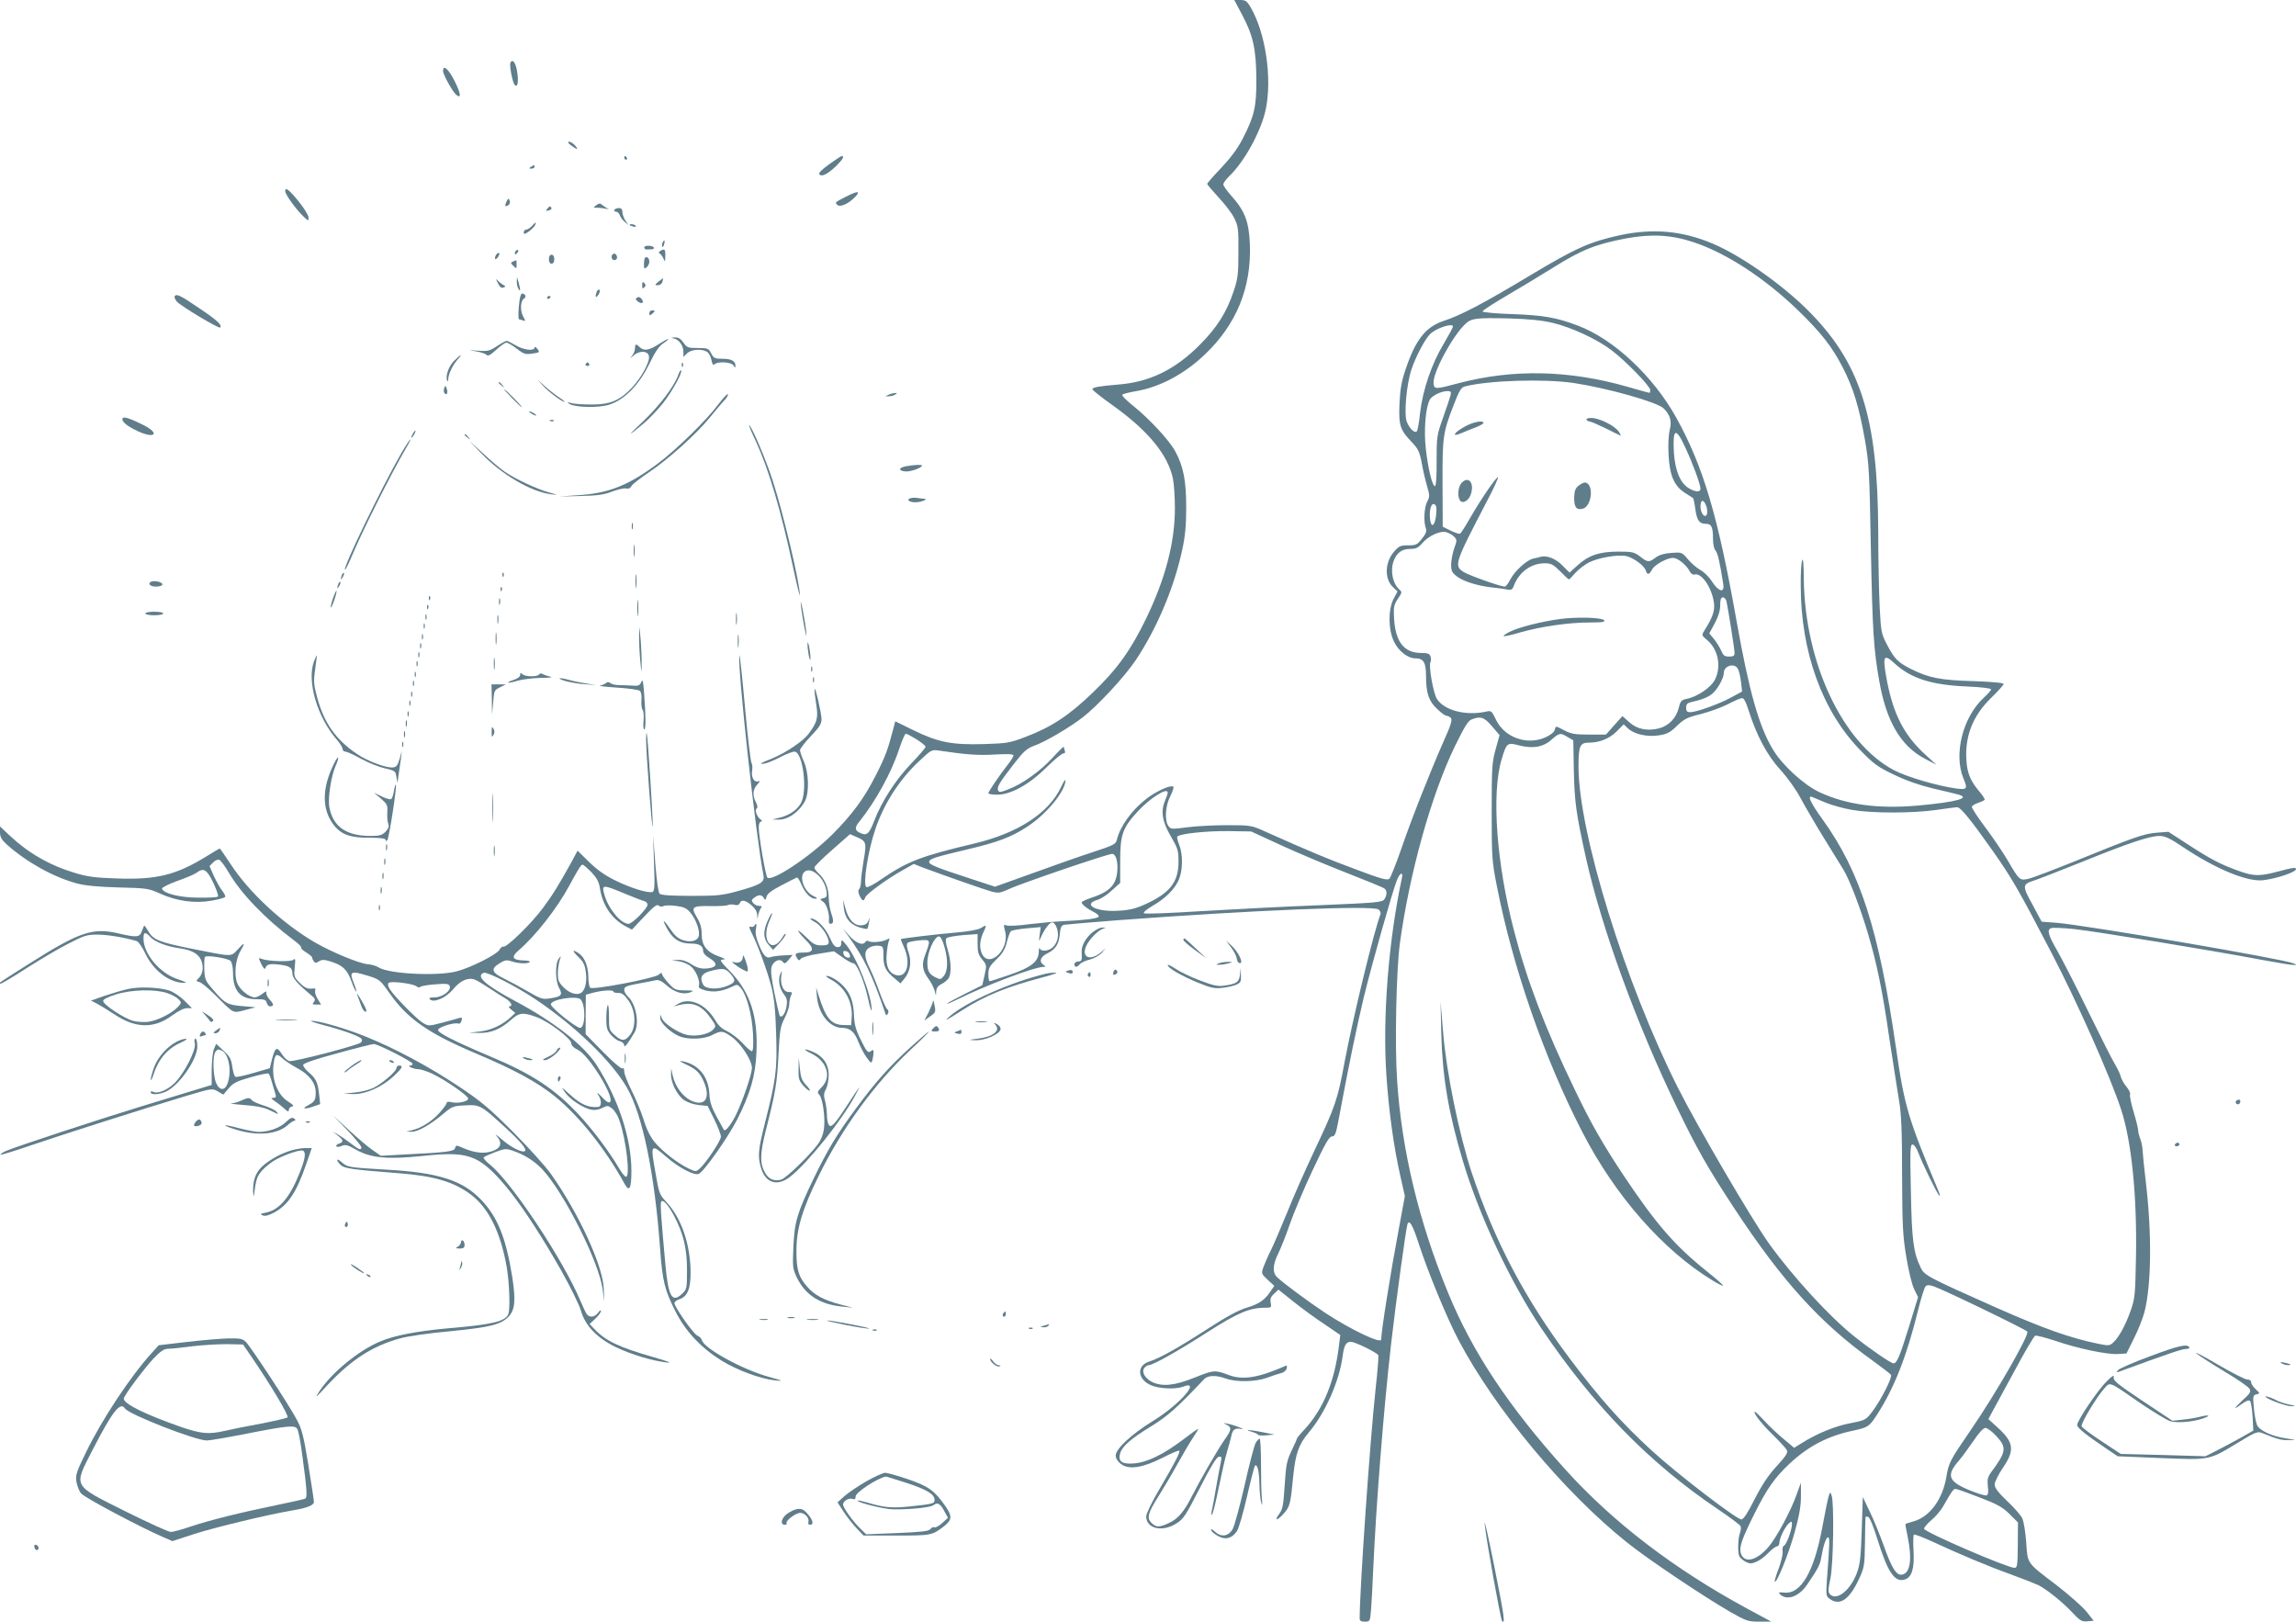 <?xml version="1.0" standalone="no"?>
<!DOCTYPE svg PUBLIC "-//W3C//DTD SVG 20010904//EN"
 "http://www.w3.org/TR/2001/REC-SVG-20010904/DTD/svg10.dtd">
<svg version="1.0" xmlns="http://www.w3.org/2000/svg"
 width="1280pt" height="904pt" viewBox="0 0 1280 904"
 preserveAspectRatio="xMidYMid meet">
<g transform="translate(0,904) scale(0.1,-0.1)"
fill="#607d8b" stroke="none">
<path d="M6925 8957 c61 -114 78 -192 79 -357 1 -156 -11 -207 -77 -335 -28
-54 -67 -106 -119 -161 -43 -45 -78 -85 -78 -89 0 -4 29 -38 63 -75 35 -37 75
-89 88 -116 22 -45 24 -61 23 -189 0 -124 -3 -149 -27 -220 -39 -116 -91 -199
-187 -296 -139 -140 -282 -210 -460 -223 -105 -9 -140 -15 -140 -26 0 -5 53
-47 118 -93 195 -140 303 -273 331 -405 6 -29 11 -103 11 -163 0 -192 -52
-392 -160 -616 -85 -176 -161 -283 -299 -415 -132 -127 -229 -191 -374 -246
-86 -33 -101 -36 -234 -40 -177 -5 -253 10 -392 78 l-100 49 -11 -42 c-30
-115 -44 -154 -95 -254 -66 -132 -132 -221 -244 -334 -127 -126 -338 -266
-363 -241 -10 10 -48 229 -48 280 0 19 5 32 13 32 8 1 6 5 -4 13 -20 15 -33
53 -20 61 6 4 4 17 -5 34 -20 39 -17 72 8 99 15 16 17 22 7 18 -24 -9 -42 20
-36 59 3 18 1 38 -3 42 -5 5 -22 146 -37 314 -15 168 -29 296 -31 286 -12 -61
93 -1021 134 -1223 8 -41 -12 -54 -141 -90 -91 -25 -115 -27 -263 -27 -115 0
-166 4 -175 12 -7 8 -16 72 -24 170 l-12 157 5 -156 c5 -124 3 -157 -8 -161
-23 -9 -120 21 -206 63 -58 28 -103 60 -148 104 l-64 63 -36 -67 c-71 -128
-105 -183 -159 -255 -63 -85 -201 -219 -218 -213 -7 2 -16 -6 -22 -17 -13 -26
-161 -101 -240 -121 -109 -28 -377 -14 -434 22 -13 9 -40 16 -60 18 -44 2
-204 68 -298 123 -179 105 -366 279 -468 436 -31 47 -58 86 -60 86 -2 0 -36
-20 -76 -45 -168 -103 -276 -130 -498 -122 -119 4 -162 9 -234 31 -140 42
-260 111 -364 209 l-53 50 0 -33 c0 -25 9 -41 37 -67 112 -100 262 -183 393
-218 44 -12 118 -19 230 -22 158 -4 168 -5 234 -35 93 -42 193 -55 285 -39 39
7 73 16 76 21 3 4 -4 19 -15 33 -12 14 -32 51 -47 82 l-25 57 20 20 c11 12 27
18 34 15 8 -2 31 -34 52 -69 69 -119 205 -260 365 -380 25 -18 43 -36 40 -41
-2 -4 11 -16 29 -27 17 -11 32 -23 32 -27 0 -5 4 -14 9 -21 7 -11 12 -12 29
-1 16 10 28 10 59 1 73 -22 98 -45 122 -112 12 -34 25 -60 27 -57 2 2 -3 20
-11 40 -30 73 -23 78 78 47 64 -20 67 -23 121 -100 99 -140 214 -220 476 -331
218 -92 345 -161 445 -242 136 -111 280 -292 388 -488 26 -46 37 -24 37 74 0
180 -72 399 -194 590 -71 110 -237 241 -451 355 -169 90 -226 141 -178 159 19
7 180 -75 289 -148 219 -147 422 -343 508 -490 88 -152 156 -482 186 -900 13
-181 26 -233 88 -354 56 -109 142 -200 255 -270 88 -54 216 -101 297 -110 50
-5 48 -3 -35 20 -147 41 -360 158 -372 204 -2 9 -14 21 -26 26 -22 10 -127
159 -127 181 0 7 13 17 29 22 44 15 61 58 61 149 -1 154 -50 300 -132 389 -42
45 -44 50 -64 168 -29 160 -26 163 62 86 68 -59 153 -104 179 -94 28 11 159
196 214 302 73 143 103 246 108 373 10 200 -34 336 -143 450 -60 62 -65 69
-43 70 17 0 10 6 -25 18 -65 23 -94 60 -94 122 0 35 -7 62 -27 95 -35 59 -27
65 81 63 45 -1 87 2 93 6 7 4 23 4 36 1 15 -4 25 -1 29 9 8 22 31 18 65 -11
19 -16 32 -36 32 -52 l2 -27 4 25 c3 14 10 31 15 38 8 9 5 12 -10 12 -11 0
-26 7 -33 16 -11 14 -10 18 6 30 25 18 42 18 53 -2 8 -14 10 -13 15 7 5 17 28
35 84 64 42 22 81 42 85 43 5 2 15 -14 24 -35 21 -49 52 -83 78 -83 17 0 14 4
-11 16 -51 25 -80 107 -48 134 37 31 110 -32 122 -105 5 -31 3 -37 -16 -42
-22 -5 -22 -6 -2 -20 20 -13 37 -71 32 -105 -1 -10 2 -18 8 -18 18 0 20 16 6
56 -8 21 -14 61 -15 87 0 56 -20 104 -56 138 -13 12 -24 27 -24 33 0 6 45 51
99 98 l100 88 34 -15 c57 -23 59 -32 42 -130 -8 -48 -15 -102 -15 -119 0 -18
-5 -37 -10 -42 -7 -7 -6 -19 2 -37 15 -31 24 -34 32 -9 7 19 120 102 210 152
l60 34 45 -18 c137 -51 352 -126 389 -136 38 -10 48 -8 95 13 64 31 552 197
577 197 32 0 41 -100 14 -156 -19 -39 -57 -65 -131 -89 -29 -10 -53 -21 -53
-25 0 -11 31 -36 68 -54 18 -9 30 -21 27 -26 -7 -11 -82 -20 -195 -25 -47 -2
-133 -10 -192 -17 -58 -8 -115 -11 -126 -7 -17 7 -18 4 -9 -31 29 -108 -99
-219 -133 -116 -11 36 -6 73 17 119 15 31 12 33 -20 13 -13 -9 -72 -19 -142
-25 -107 -9 -296 -32 -303 -36 -1 -1 7 -22 18 -46 39 -87 16 -170 -43 -155
-41 10 -60 50 -54 115 2 31 8 64 12 75 7 16 5 17 -12 8 -24 -13 -84 -18 -100
-9 -6 4 -14 3 -18 -3 -14 -23 -51 -9 -89 32 l-38 43 29 -40 c90 -124 135 -218
209 -435 4 -12 6 -12 14 0 5 9 4 18 -4 24 -7 6 -25 47 -41 91 -15 44 -41 106
-57 139 -32 64 -32 98 3 116 11 6 32 10 47 8 26 -3 27 -6 27 -58 0 -59 13 -85
67 -128 l28 -24 20 24 c34 40 43 93 26 146 -11 30 -13 49 -6 56 5 5 35 11 66
14 64 5 64 6 30 -86 -19 -50 -13 -84 22 -131 14 -18 28 -48 33 -65 7 -30 7
-31 8 -4 1 20 9 32 31 43 16 8 34 24 40 34 15 29 12 97 -7 158 -11 36 -13 57
-7 63 6 6 47 13 92 17 l82 6 0 -56 c0 -45 5 -61 26 -86 25 -30 25 -32 13 -87
l-13 -56 -98 -49 c-54 -27 -98 -51 -98 -54 0 -3 26 8 58 24 152 76 429 181
479 181 15 0 14 2 -3 14 -23 18 -12 44 28 63 42 21 61 50 66 103 4 41 8 51 26
55 11 2 145 13 296 25 747 56 1426 84 1455 60 9 -7 14 -19 11 -27 -37 -95
-154 -580 -200 -823 -39 -211 -51 -246 -171 -500 -48 -102 -116 -255 -150
-341 -35 -85 -75 -179 -90 -209 -15 -29 -33 -71 -41 -92 -13 -37 -13 -38 23
-72 l37 -34 -19 -28 c-32 -50 -67 -74 -135 -94 -47 -14 -111 -49 -215 -116
-162 -105 -268 -165 -328 -184 -71 -22 -67 -97 7 -131 46 -21 139 -25 182 -9
103 40 -20 -101 -171 -193 -118 -73 -205 -154 -205 -191 0 -15 11 -33 28 -46
43 -35 121 -23 232 33 48 25 91 43 94 40 7 -7 -21 -62 -110 -214 -42 -71 -74
-137 -74 -152 0 -69 90 -90 169 -39 39 24 52 45 130 197 60 118 92 171 105
174 17 3 18 -1 12 -30 -4 -19 -16 -81 -26 -139 -10 -58 -21 -118 -25 -135 -4
-21 -3 -26 3 -15 6 8 22 76 37 150 15 74 35 162 45 195 10 33 21 74 25 92 7
35 21 44 57 37 12 -2 7 2 -12 9 -19 8 -48 17 -65 20 -27 6 -28 5 -7 -5 30 -15
28 -30 -12 -85 -38 -54 -138 -228 -184 -319 -41 -81 -77 -123 -127 -145 -52
-24 -70 -24 -96 2 -27 27 -20 54 40 149 26 41 74 122 106 180 32 58 71 124 87
147 15 23 28 44 28 47 0 4 -39 -24 -87 -61 -109 -82 -199 -126 -273 -131 -65
-5 -87 11 -76 54 10 40 59 83 172 152 94 58 143 101 297 264 21 22 67 23 122
3 60 -21 165 -19 233 6 31 12 67 23 79 26 11 3 24 14 26 25 4 13 1 18 -6 14
-150 -66 -238 -81 -317 -51 -77 29 -84 28 -189 -14 -112 -45 -179 -52 -236
-26 -42 20 -63 58 -45 80 7 8 18 15 24 15 24 0 166 80 326 183 169 108 236
137 322 137 36 0 37 1 32 28 -4 20 0 33 19 50 l24 23 84 -67 c46 -37 124 -94
173 -126 l88 -60 -7 -56 c-24 -203 -88 -357 -192 -470 -24 -25 -43 -49 -43
-52 0 -3 -11 -29 -25 -57 -32 -68 -35 -79 -44 -216 -6 -98 -11 -122 -30 -147
-30 -41 -10 -38 27 4 33 37 37 53 52 211 13 124 30 173 89 243 90 107 168 284
186 422 8 61 19 80 46 80 24 0 147 -61 153 -75 2 -6 -4 -90 -15 -186 -32 -297
-89 -1119 -89 -1281 0 -13 8 -18 29 -18 29 0 29 0 35 73 3 39 8 133 11 207 16
362 58 900 101 1275 27 234 81 627 90 659 10 31 29 0 64 -109 53 -162 156
-411 221 -535 204 -386 588 -848 940 -1129 116 -93 422 -298 572 -385 93 -53
103 -56 165 -56 l67 0 -137 74 c-406 220 -747 481 -1012 775 -314 348 -517
653 -653 984 -163 396 -258 793 -284 1180 -14 202 -5 614 15 767 54 394 175
827 306 1098 55 112 74 144 95 152 50 19 70 12 113 -39 l42 -49 -22 -79 c-20
-71 -22 -102 -22 -348 0 -253 2 -279 28 -410 88 -454 266 -966 477 -1375 183
-356 451 -661 728 -829 29 -18 55 -30 57 -28 3 2 -39 39 -93 82 -176 141 -280
261 -460 530 -115 173 -185 295 -273 479 -164 339 -267 608 -339 886 -99 378
-127 770 -69 959 27 90 31 93 96 76 77 -20 136 -10 182 32 43 38 49 39 90 14
l31 -18 3 -169 c4 -174 12 -236 67 -484 87 -391 282 -927 509 -1396 111 -230
171 -335 316 -556 270 -411 484 -646 774 -853 52 -38 98 -73 102 -79 9 -13
-54 -138 -102 -202 -38 -50 -39 -51 -126 -68 -85 -16 -186 -58 -270 -111 l-42
-26 -58 49 c-33 27 -81 72 -107 101 -26 28 -50 51 -53 51 -15 0 34 -65 96
-125 39 -38 76 -78 81 -88 8 -14 -2 -31 -56 -90 -47 -51 -82 -104 -123 -184
-38 -76 -62 -113 -74 -113 -27 0 -362 257 -500 384 -169 155 -291 292 -457
513 -251 335 -419 655 -547 1038 -70 213 -141 559 -159 783 l-14 167 4 -175
c6 -241 39 -440 121 -714 91 -304 264 -672 437 -931 291 -432 601 -750 984
-1008 67 -45 124 -88 127 -95 3 -7 1 -24 -4 -38 -11 -28 -13 -104 -4 -129 4
-8 19 -22 35 -31 25 -12 33 -12 61 0 18 7 49 30 67 50 19 20 41 36 48 36 7 0
13 9 13 20 0 26 33 92 54 109 14 12 16 11 16 -6 0 -31 -31 -114 -44 -119 -7
-3 -11 -17 -8 -32 2 -15 -8 -58 -22 -96 -15 -38 -24 -71 -22 -73 11 -11 77
154 110 271 27 98 36 149 36 205 l0 76 -24 -66 c-32 -92 -113 -242 -158 -294
-68 -78 -138 -92 -154 -30 -8 33 8 79 78 219 69 138 112 199 194 276 104 98
216 156 356 185 83 18 90 23 133 90 95 147 164 323 226 573 17 70 37 133 43
140 9 10 20 10 47 1 56 -19 513 -240 521 -252 12 -19 -175 -345 -316 -550
-116 -169 -122 -181 -135 -259 -21 -126 -92 -223 -183 -249 -24 -7 -44 -13
-45 -14 -2 -1 4 -33 12 -71 26 -125 15 -205 -32 -212 -31 -5 -56 35 -101 161
-22 61 -57 148 -79 192 l-38 80 -6 -185 c-5 -156 -10 -194 -28 -241 -37 -98
-116 -157 -151 -114 -9 11 -8 29 4 84 17 74 22 427 7 465 -7 19 -8 19 -15 0
-4 -10 -21 -91 -37 -179 -46 -247 -119 -372 -210 -363 -31 3 -36 1 -26 -9 39
-38 106 -14 152 54 60 88 72 111 78 149 11 65 27 114 38 114 10 0 10 -23 -6
-236 -6 -88 -5 -93 17 -108 55 -39 107 -3 159 106 33 71 34 77 36 208 1 74 2
138 3 142 0 4 7 5 15 2 9 -4 30 -55 51 -123 58 -187 97 -244 153 -226 39 12
54 60 49 157 -3 49 -2 91 2 93 5 3 48 -14 97 -36 157 -73 314 -139 442 -185
69 -25 139 -53 156 -61 48 -25 136 -96 188 -152 43 -46 53 -52 84 -49 l35 3
-41 52 c-23 28 -97 93 -164 145 -171 130 -163 119 -171 240 -4 57 -14 117 -22
134 -8 17 -46 61 -85 97 -50 48 -69 73 -69 92 0 13 20 54 45 91 68 99 63 143
-28 226 l-52 47 23 43 c13 24 69 127 125 230 55 103 106 189 113 192 7 3 58
-11 114 -29 125 -43 288 -77 349 -73 l46 3 42 85 c24 47 49 112 58 145 39 152
42 435 8 725 -9 74 -17 153 -18 175 -1 22 -7 53 -14 68 -6 16 -11 36 -11 46 0
10 -11 55 -25 102 -14 46 -23 90 -20 97 3 8 -6 27 -20 44 -14 16 -28 42 -32
56 -3 15 -18 45 -31 67 -14 22 -80 153 -147 290 -67 138 -145 290 -173 340
-54 93 -62 122 -37 131 9 4 66 1 128 -5 119 -13 774 -120 1042 -171 88 -16
169 -30 180 -29 l20 0 -20 9 c-54 24 -1153 212 -1321 226 l-82 6 -51 95 c-58
105 -57 113 7 134 20 6 141 53 268 104 264 107 379 145 433 145 31 0 59 -13
137 -66 181 -120 352 -190 439 -181 73 8 185 45 185 62 0 11 -18 9 -91 -11
-114 -30 -141 -30 -231 2 -100 36 -155 65 -281 147 l-108 70 -67 -5 c-71 -6
-126 -25 -472 -166 -107 -43 -215 -84 -238 -90 -52 -12 -53 -12 -120 103 -26
44 -82 127 -125 184 -43 57 -76 108 -74 114 2 6 17 15 34 21 18 6 34 14 37 17
3 3 -9 23 -28 45 -49 58 -68 101 -73 169 -11 138 34 255 139 356 37 36 68 71
68 76 0 7 -64 12 -167 16 -185 5 -250 18 -350 68 -74 38 -91 55 -134 137 -31
60 -33 71 -40 210 -4 81 -8 269 -8 419 -2 642 -100 945 -400 1241 -148 145
-369 299 -523 364 -170 72 -333 86 -516 47 -167 -36 -247 -72 -493 -219 -264
-159 -395 -228 -491 -259 -99 -33 -155 -103 -210 -264 -25 -73 -32 -114 -36
-198 -5 -121 3 -146 70 -215 34 -36 42 -52 54 -115 7 -41 21 -99 30 -130 15
-51 15 -58 0 -87 -17 -32 -20 -113 -7 -147 6 -15 1 -30 -21 -57 -27 -35 -34
-38 -78 -38 -42 0 -52 -4 -78 -35 -52 -59 -55 -153 -6 -198 l25 -24 -22 -42
c-31 -60 -30 -173 3 -239 26 -53 77 -92 119 -92 45 0 59 -23 59 -98 0 -95 15
-141 62 -184 21 -21 45 -38 52 -38 8 0 19 -6 25 -13 8 -10 -1 -41 -39 -125
-79 -179 -184 -445 -239 -607 -29 -82 -58 -156 -65 -163 -11 -11 -43 -3 -191
53 -159 59 -247 96 -505 211 -73 33 -79 34 -209 34 -73 0 -174 -5 -224 -12
-84 -11 -90 -11 -103 7 -23 31 -17 116 11 168 13 26 20 49 16 52 -17 10 -95
-26 -149 -67 -83 -65 -147 -153 -166 -230 -5 -24 -18 -30 -133 -68 -71 -23
-222 -76 -337 -118 l-209 -75 -131 43 c-196 64 -236 80 -236 95 0 17 27 26
213 70 170 40 246 69 333 126 107 69 213 198 214 259 0 8 -11 -8 -24 -36 -68
-146 -240 -258 -483 -316 -297 -70 -375 -100 -519 -199 -40 -28 -78 -48 -84
-44 -21 13 9 204 51 326 48 140 133 273 242 375 68 64 71 66 111 60 152 -23
223 -28 314 -22 71 4 102 2 102 -5 0 -6 -13 -28 -29 -48 -46 -58 -111 -154
-111 -163 0 -4 22 -8 49 -8 76 0 178 56 275 152 43 43 86 78 94 78 9 0 12 6 8
16 -3 9 -6 18 -6 21 0 3 -27 -23 -60 -59 -68 -75 -171 -149 -248 -178 -46 -18
-53 -18 -58 -5 -7 18 8 43 91 150 52 67 70 83 111 98 60 21 198 102 270 158
84 65 236 229 297 321 117 176 213 403 258 614 16 73 22 134 22 234 0 150 -15
229 -61 314 -33 61 -142 179 -235 254 -38 30 -65 58 -60 62 4 4 38 13 74 19
133 22 272 96 385 204 177 168 261 373 252 615 -5 125 -28 187 -103 270 -25
28 -45 56 -45 64 0 8 14 27 31 44 85 80 179 251 205 372 37 175 0 426 -83 570
-21 36 -30 42 -58 42 l-34 0 44 -83z m2516 -1267 c183 -61 392 -197 578 -375
134 -130 193 -205 254 -323 59 -114 91 -220 123 -400 24 -137 26 -179 34 -612
9 -455 15 -556 46 -732 39 -228 120 -367 256 -438 l63 -33 -58 53 c-125 113
-186 235 -222 440 -20 115 -12 126 47 72 91 -84 207 -121 406 -129 75 -3 132
-10 132 -16 0 -5 -18 -26 -40 -46 -117 -107 -170 -315 -114 -450 24 -58 21
-64 -37 -57 -105 14 -280 65 -351 103 -286 151 -496 598 -502 1065 0 80 -4
119 -9 105 -5 -12 -9 -76 -8 -142 0 -368 120 -699 331 -916 76 -78 97 -94 190
-138 68 -33 144 -59 215 -76 61 -14 123 -29 138 -33 80 -20 -3 -43 -225 -63
-219 -19 -396 5 -547 76 -86 41 -204 149 -256 235 -79 130 -134 325 -205 725
-104 584 -185 855 -334 1125 -129 233 -350 440 -550 515 -118 45 -193 58 -366
64 -91 3 -165 10 -165 15 0 5 61 45 135 88 74 43 191 114 260 157 157 98 233
129 405 162 141 26 253 20 376 -21z m-788 -449 c106 -25 250 -91 332 -154 77
-58 215 -200 215 -221 0 -9 -2 -16 -4 -16 -3 0 -58 15 -123 34 -326 93 -636
100 -941 20 -130 -35 -136 -35 -140 -2 -7 56 103 261 176 331 35 33 56 36 242
32 110 -3 180 -10 243 -24z m-553 -21 c0 -6 -24 -50 -53 -99 -66 -110 -115
-254 -130 -381 -5 -52 -14 -99 -18 -104 -12 -13 -40 13 -56 52 -17 42 -2 213
27 296 25 73 76 169 104 195 35 33 126 62 126 41z m673 -315 c187 -28 468
-107 502 -142 36 -36 46 -70 34 -118 -7 -27 -10 -85 -7 -139 6 -117 31 -175
92 -214 22 -14 43 -27 45 -29 2 -2 8 -28 12 -59 9 -65 22 -84 59 -84 32 0 40
-18 40 -89 0 -25 6 -52 14 -60 12 -14 24 -64 43 -188 8 -50 -25 -43 -62 14
-16 26 -45 54 -63 64 -19 10 -50 36 -70 59 -35 42 -36 42 -94 38 -39 -3 -68
-11 -88 -26 -37 -28 -44 -28 -87 6 -33 25 -44 27 -122 27 -105 0 -166 -21
-228 -78 l-43 -39 -39 39 c-37 39 -89 59 -122 49 -8 -2 -26 -7 -42 -10 -36 -8
-104 -70 -128 -118 -11 -21 -24 -38 -30 -38 -23 0 -195 61 -227 80 -58 36 -54
47 126 393 40 75 68 137 63 137 -11 0 -95 -123 -155 -227 -26 -46 -51 -85 -56
-88 -4 -3 -28 5 -53 17 l-44 22 -1 235 c-1 262 2 288 60 438 33 86 44 104 65
109 135 34 440 43 606 19z m-686 -67 c-3 -13 -22 -69 -42 -126 -35 -99 -36
-106 -36 -242 1 -84 -3 -140 -9 -140 -15 0 -38 94 -51 206 -12 105 -2 231 22
276 12 22 62 47 98 48 19 0 22 -4 18 -22z m1309 -294 c41 -87 84 -205 84 -228
0 -21 -28 -20 -66 3 -47 29 -75 97 -82 196 -8 139 10 147 64 29z m117 -327 c5
-15 6 -35 3 -43 -10 -27 -36 4 -36 43 0 41 19 41 33 0z m-1508 3 c4 -6 4 -33
0 -61 -8 -56 -28 -62 -33 -9 -6 59 14 101 33 70z m100 -170 c18 -19 19 -21 2
-67 -9 -27 -17 -67 -17 -90 0 -36 5 -46 33 -67 36 -27 114 -52 197 -61 30 -3
67 -8 82 -11 23 -5 30 -1 38 22 29 75 96 124 171 124 36 0 48 -6 87 -45 24
-25 46 -45 49 -45 2 0 18 16 35 36 17 19 52 46 77 59 55 27 161 45 208 35 41
-10 99 -53 108 -80 8 -27 19 -25 35 5 14 27 83 65 117 65 26 0 73 -38 92 -73
7 -14 19 -23 26 -20 39 14 98 -70 110 -157 6 -45 -7 -82 -55 -158 -14 -22 -13
-25 17 -50 62 -52 81 -148 43 -222 -22 -43 -99 -95 -158 -106 -28 -6 -34 -12
-43 -50 -15 -58 -55 -99 -109 -114 -65 -17 -125 -5 -168 35 l-37 33 -46 -51
-46 -52 -94 0 c-78 0 -101 4 -137 23 -52 27 -48 27 -55 2 -3 -12 -25 -29 -53
-41 -101 -45 -227 0 -274 99 -25 51 -26 52 -60 44 -111 -23 -231 9 -270 73
-20 33 -47 186 -35 205 4 6 3 19 0 30 -5 16 -15 20 -52 20 -95 0 -143 61 -151
190 -4 68 -1 79 21 112 22 32 24 38 11 49 -40 33 -55 108 -34 163 16 44 46 66
91 66 33 0 45 6 67 31 33 40 99 71 132 63 14 -3 34 -14 45 -24z m1520 -362
c10 -48 45 -266 45 -287 0 -17 -6 -21 -31 -21 -25 0 -32 6 -44 34 -8 18 -26
47 -40 64 l-26 31 31 57 c20 38 30 71 30 100 0 32 4 44 15 44 8 0 17 -10 20
-22z m64 -377 c6 -10 13 -43 17 -72 l6 -54 -61 -33 c-68 -37 -193 -82 -228
-82 -18 0 -23 6 -23 25 0 19 7 26 28 31 58 13 92 26 117 46 28 22 65 87 65
116 0 41 60 59 79 23z m60 -233 c44 -139 103 -249 177 -330 40 -44 88 -111
113 -159 25 -46 83 -146 130 -222 47 -76 96 -155 108 -175 33 -53 96 -218 137
-357 50 -169 80 -314 120 -590 20 -132 44 -285 53 -340 13 -77 17 -172 17
-420 1 -281 4 -336 24 -455 13 -77 31 -153 44 -178 l21 -43 -48 -157 c-55
-177 -70 -212 -89 -212 -14 0 -131 80 -216 148 -139 110 -344 334 -476 517
-95 132 -398 650 -509 870 -294 582 -555 1425 -555 1792 0 114 8 133 57 133
60 0 115 22 156 63 l39 39 23 -22 c35 -33 109 -50 175 -39 44 7 62 16 99 53
40 38 57 47 131 65 47 12 114 36 150 54 36 19 72 35 81 35 10 2 22 -19 38 -70z
m-4640 -159 c28 -18 51 -36 51 -42 0 -5 -35 -47 -78 -91 -89 -93 -166 -212
-208 -321 -30 -78 -43 -87 -85 -65 -24 13 -24 29 2 60 91 114 179 273 223 408
15 45 31 82 36 82 5 0 31 -14 59 -31z m1401 -298 c0 -5 -7 -26 -16 -47 -24
-58 -14 -117 35 -199 37 -64 41 -76 41 -139 0 -114 -48 -175 -188 -238 -51
-23 -87 -32 -147 -35 -123 -8 -205 35 -116 61 18 5 54 28 79 52 l47 42 0 123
c0 145 13 183 96 274 70 76 169 139 169 106z m3667 -55 c34 -14 101 -33 149
-41 110 -19 337 -19 469 0 55 8 107 15 117 15 18 0 76 -71 195 -240 108 -153
145 -217 328 -568 147 -282 330 -694 390 -877 58 -176 89 -480 83 -817 -4
-219 -6 -237 -30 -305 -29 -82 -66 -149 -97 -177 -20 -18 -26 -19 -83 -7 -157
32 -308 86 -568 201 -384 171 -402 180 -423 225 -40 83 -49 153 -54 423 -5
228 -4 262 9 262 9 0 23 -20 33 -47 23 -61 103 -225 116 -238 6 -5 3 8 -6 30
-167 398 -188 468 -235 794 -95 656 -200 983 -410 1274 -66 91 -87 136 -57
124 6 -3 40 -17 74 -31z m-3037 -237 c91 -42 255 -111 365 -154 110 -43 206
-82 213 -88 16 -12 15 -38 -1 -61 -12 -16 -49 -19 -357 -32 -190 -7 -487 -23
-660 -33 -173 -11 -318 -17 -323 -12 -5 5 17 23 48 41 71 41 122 91 146 144
23 51 25 142 3 196 -9 23 -14 44 -10 47 16 16 162 31 281 30 l130 -2 165 -76z
m-3843 -151 c30 -32 42 -54 47 -87 15 -99 67 -175 148 -217 l31 -16 69 73 c51
55 71 70 80 61 6 -6 17 -8 27 -3 9 5 40 5 70 1 45 -6 60 -13 81 -39 31 -37 54
-103 45 -131 -8 -26 -46 -35 -90 -20 -25 8 -46 27 -70 63 -41 60 -47 54 -10
-10 31 -51 68 -73 128 -73 46 0 67 -13 67 -42 0 -11 15 -28 35 -39 40 -24 45
-44 13 -53 -44 -11 -77 -6 -114 19 -24 16 -49 25 -73 24 l-36 -2 42 -6 c24 -4
54 -18 68 -31 27 -25 50 -83 41 -105 -4 -10 7 -18 36 -26 46 -12 93 -6 145 19
34 16 35 16 54 -7 33 -40 61 -149 67 -253 3 -67 1 -98 -7 -98 -6 0 -30 21 -53
47 -24 25 -62 54 -85 65 -29 13 -49 32 -67 63 -51 86 -139 126 -202 91 l-29
-16 30 7 c78 20 127 -1 179 -75 28 -40 29 -42 12 -61 -24 -27 -96 -41 -147
-30 -50 12 -127 63 -139 92 l-9 22 0 -21 c-1 -25 57 -80 105 -100 49 -21 138
-18 184 6 51 26 59 25 109 -10 54 -39 114 -133 113 -175 -2 -38 -54 -190 -92
-266 -26 -50 -56 -88 -64 -78 -1 2 -20 36 -41 74 -28 52 -38 84 -40 122 -4
101 -59 169 -150 187 -22 4 -16 -1 20 -18 58 -27 78 -47 100 -99 32 -76 13
-125 -45 -112 -60 13 -115 79 -131 155 l-7 35 -1 -34 c-1 -47 34 -116 72 -143
19 -13 53 -25 82 -28 l50 -5 37 -75 c20 -41 37 -84 37 -96 1 -21 -81 -145
-118 -178 -21 -19 -22 -19 -64 1 -62 30 -147 97 -188 147 -24 29 -46 74 -62
128 -15 46 -45 118 -67 161 -22 44 -40 90 -40 104 0 15 -4 22 -11 17 -6 -3
-53 37 -107 92 l-97 99 0 110 1 110 44 12 c53 13 110 16 110 5 0 -4 12 -8 27
-7 20 0 34 -10 57 -43 39 -55 44 -143 10 -189 -29 -38 -47 -39 -86 -4 -32 28
-33 32 -33 104 0 41 -3 70 -7 64 -4 -7 -8 -40 -8 -74 0 -51 4 -66 25 -91 14
-16 36 -33 50 -36 15 -4 25 -14 25 -24 0 -16 20 9 57 72 29 49 9 160 -36 200
-11 11 -21 27 -21 37 0 19 8 23 95 39 33 6 70 13 82 16 16 3 34 -6 61 -30 41
-38 94 -53 132 -37 21 8 17 10 -31 10 -53 1 -59 4 -93 41 -20 22 -36 45 -36
52 0 7 -7 5 -17 -5 -24 -21 -369 -87 -383 -73 -5 5 -10 32 -10 58 0 59 -20
110 -51 132 -39 27 -42 18 -6 -17 27 -25 37 -44 42 -80 8 -49 1 -93 -17 -114
-20 -25 -68 -15 -104 21 -29 29 -34 41 -34 79 0 25 5 58 10 74 9 26 9 27 -5 9
-21 -28 -20 -126 3 -165 20 -38 12 -47 -55 -57 -38 -6 -51 -1 -120 39 -43 25
-104 58 -135 73 -68 33 -73 53 -23 84 30 19 40 20 67 11 36 -13 95 -15 102 -3
2 4 -14 8 -36 8 -61 2 -70 19 -28 55 95 81 217 237 285 364 51 94 64 115 73
115 4 0 26 -19 49 -42z m-2108 -59 c18 -38 30 -73 26 -77 -3 -4 -52 -7 -108
-6 -103 0 -195 23 -204 50 -2 6 36 25 85 43 49 17 98 38 108 46 39 29 57 19
93 -56z m6627 29 c-75 -349 -109 -779 -87 -1103 14 -202 40 -393 77 -557 l26
-116 -35 -189 c-46 -245 -97 -566 -97 -610 0 -26 -166 53 -310 147 -98 65
-240 170 -272 202 -25 25 -22 70 8 130 14 28 43 101 64 162 21 61 78 197 127
301 71 151 93 190 109 190 16 0 22 14 37 95 57 308 103 526 141 685 48 195
159 586 183 647 16 41 36 52 29 16z m-4327 -92 c46 -19 92 -37 102 -39 11 -3
19 -12 19 -20 0 -21 -85 -107 -106 -107 -42 0 -112 83 -134 161 -17 60 -13 60
119 5z m2404 -193 c12 -39 3 -77 -23 -103 -22 -22 -66 -27 -73 -7 -3 6 -6 -3
-6 -20 -2 -54 -42 -86 -162 -127 -58 -20 -108 -36 -112 -36 -4 0 -7 18 -7 39
0 33 7 46 45 83 34 32 48 56 58 96 7 28 17 56 23 61 5 5 44 12 88 16 l78 7 -6
-44 c-5 -35 -4 -39 4 -19 23 53 53 92 68 89 9 -2 20 -17 25 -35z m-629 -97
c22 -73 21 -138 -2 -166 -17 -21 -20 -22 -49 -7 -34 18 -43 34 -43 81 0 59 39
146 65 146 8 0 21 -24 29 -54z m-1190 -157 c30 -35 27 -46 -20 -65 -52 -22
-121 -18 -134 7 -21 39 -9 63 40 76 70 18 86 16 114 -18z m-1347 -77 c32 -22
73 -47 91 -58 31 -18 44 -44 21 -44 -6 0 -1 -8 11 -18 l23 -19 -24 -22 c-47
-44 -110 -74 -173 -81 l-61 -7 55 -1 c66 -2 121 21 178 72 46 42 69 44 144 16
68 -25 193 -120 193 -146 0 -12 13 -25 36 -36 60 -27 207 -264 180 -291 -7 -7
-21 1 -47 29 -20 21 -30 28 -21 14 23 -33 22 -70 0 -71 -56 -4 -96 15 -161 74
-45 41 -45 41 -22 8 27 -40 101 -88 146 -97 20 -4 43 0 62 10 28 14 32 14 55
-4 14 -11 33 -42 41 -68 38 -112 60 -312 36 -312 -6 0 -23 21 -38 46 -55 94
-147 216 -224 299 -135 145 -262 228 -493 325 -199 84 -296 133 -293 149 3 16
91 43 113 35 7 -3 15 4 18 16 4 16 2 20 -10 16 -8 -3 -51 -15 -94 -26 -80 -21
-80 -21 -113 -1 -36 23 -153 142 -181 184 -12 18 -15 31 -8 38 12 12 141 -5
156 -20 6 -6 15 -7 21 -2 6 5 44 11 84 14 61 5 74 3 79 -10 10 -25 -41 -63
-85 -63 -26 0 -33 -3 -25 -11 21 -21 89 8 129 56 39 48 83 68 121 54 12 -4 48
-26 80 -47z m511 -64 c28 -35 25 -158 -4 -158 -22 0 -163 113 -163 131 -1 28
147 51 167 27z m520 -1206 c52 -99 72 -181 72 -301 0 -105 -1 -108 -28 -134
-55 -52 -76 -15 -92 158 -24 263 -30 347 -24 356 9 16 39 -16 72 -79z m7371
-1227 c60 -65 57 -87 -30 -204 -17 -24 -21 -39 -17 -76 4 -33 2 -48 -7 -51 -7
-3 -50 10 -96 29 -118 49 -130 82 -59 164 16 18 52 67 80 108 32 48 57 75 69
75 10 0 37 -20 60 -45z m-94 -342 c99 -38 128 -54 168 -93 l47 -47 -1 -127
c-1 -112 -3 -126 -18 -126 -40 0 -490 194 -504 217 -3 5 14 26 38 47 25 20 57
58 71 84 46 81 54 92 66 92 7 0 66 -21 133 -47z"/>
<path d="M8845 6700 c3 -5 12 -10 18 -10 7 0 46 -17 87 -37 41 -21 79 -39 83
-41 5 -3 1 7 -8 21 -21 33 -109 77 -153 77 -19 0 -31 -4 -27 -10z"/>
<path d="M8166 6662 c-62 -34 -76 -61 -20 -37 22 10 58 24 82 33 23 9 42 20
42 24 0 17 -58 6 -104 -20z"/>
<path d="M8150 6350 c-21 -21 -27 -74 -11 -99 14 -22 49 -3 61 34 20 62 -12
103 -50 65z"/>
<path d="M8800 6332 c-18 -14 -23 -30 -24 -65 -1 -54 13 -72 47 -63 54 13 64
146 11 146 -6 0 -22 -8 -34 -18z"/>
<path d="M8695 5589 c-103 -14 -229 -46 -276 -70 -23 -11 -39 -22 -36 -25 2
-3 43 6 90 20 114 33 273 56 388 56 74 0 91 3 81 13 -16 15 -152 19 -247 6z"/>
<path d="M3483 3140 c0 -25 2 -35 4 -22 2 12 2 32 0 45 -2 12 -4 2 -4 -23z"/>
<path d="M3103 3184 c-3 -9 -24 -25 -47 -35 -31 -14 -36 -19 -18 -19 12 0 39
16 60 35 20 19 31 35 24 35 -7 0 -15 -7 -19 -16z"/>
<path d="M2920 3140 c8 -5 24 -10 34 -10 26 0 18 6 -19 14 -22 5 -26 4 -15 -4z"/>
<path d="M3110 3025 c0 -8 2 -15 4 -15 2 0 6 7 10 15 3 8 1 15 -4 15 -6 0 -10
-7 -10 -15z"/>
<path d="M2846 8692 c-8 -13 11 -113 24 -126 16 -16 22 19 13 75 -8 49 -24 72
-37 51z"/>
<path d="M2470 8644 c0 -20 54 -117 74 -133 29 -24 25 9 -10 78 -33 66 -64 93
-64 55z"/>
<path d="M3183 8230 c14 -11 29 -20 33 -20 4 0 -1 9 -11 20 -10 11 -25 20 -33
20 -9 0 -6 -7 11 -20z"/>
<path d="M3480 8160 c0 -5 5 -10 11 -10 5 0 7 5 4 10 -3 6 -8 10 -11 10 -2 0
-4 -4 -4 -10z"/>
<path d="M4622 8124 c-45 -33 -61 -49 -53 -57 14 -14 47 4 95 50 34 34 45 53
29 53 -5 0 -36 -21 -71 -46z"/>
<path d="M2960 8110 c-13 -8 -12 -10 3 -10 9 0 17 5 17 10 0 12 -1 12 -20 0z"/>
<path d="M1590 7974 c0 -18 62 -104 105 -144 25 -23 25 -23 25 -2 0 11 -23 49
-51 84 -57 71 -79 88 -79 62z"/>
<path d="M4715 7943 c-62 -32 -61 -31 -47 -45 15 -15 61 5 98 43 35 36 17 37
-51 2z"/>
<path d="M2823 7915 c-11 -25 -7 -31 13 -17 6 4 9 15 5 24 -5 15 -8 13 -18 -7z"/>
<path d="M3324 7896 c-18 -14 -18 -14 6 -14 14 0 36 -3 50 -6 14 -3 18 -3 10
0 -8 4 -22 13 -31 20 -13 12 -18 12 -35 0z"/>
<path d="M3051 7876 c-10 -12 -8 -13 8 -9 12 3 18 9 15 14 -7 12 -10 11 -23
-5z"/>
<path d="M3425 7870 c-3 -5 1 -10 9 -10 8 0 17 -8 21 -19 3 -10 15 -27 27 -37
l22 -19 -17 25 c-9 13 -17 35 -17 47 0 16 -6 23 -19 23 -11 0 -23 -4 -26 -10z"/>
<path d="M2965 7780 c-10 -11 -24 -20 -32 -20 -7 0 -13 -7 -13 -15 0 -13 6
-11 30 6 16 12 31 28 34 36 7 18 2 16 -19 -7z"/>
<path d="M3510 7786 c0 -2 9 -6 20 -9 11 -3 18 -1 14 4 -5 9 -34 13 -34 5z"/>
<path d="M3693 7685 c-3 -9 -3 -18 -1 -21 3 -3 8 4 11 16 6 23 -1 27 -10 5z"/>
<path d="M3592 7659 c2 -6 7 -10 11 -10 4 1 16 1 28 1 11 0 17 5 14 10 -8 14
-58 13 -53 -1z"/>
<path d="M2877 7643 c-4 -3 -7 -11 -7 -17 0 -6 5 -5 12 2 6 6 9 14 7 17 -3 3
-9 2 -12 -2z"/>
<path d="M3681 7641 c-10 -6 -10 -10 -1 -16 6 -4 15 -17 20 -29 7 -17 9 -15 9
17 1 38 -4 43 -28 28z"/>
<path d="M2763 7615 c-9 -24 1 -27 15 -5 8 13 8 20 2 20 -6 0 -13 -7 -17 -15z"/>
<path d="M3416 7623 c-12 -12 -6 -33 9 -33 8 0 15 6 15 14 0 17 -14 28 -24 19z"/>
<path d="M3060 7595 c0 -16 6 -25 15 -25 9 0 15 9 15 25 0 16 -6 25 -15 25 -9
0 -15 -9 -15 -25z"/>
<path d="M3596 7603 c-3 -3 -6 -20 -6 -36 0 -25 2 -28 15 -17 8 7 15 21 15 31
0 19 -13 32 -24 22z"/>
<path d="M2860 7582 c-14 -6 -14 -9 2 -24 17 -17 18 -17 18 7 0 14 -1 25 -2
24 -2 0 -10 -3 -18 -7z"/>
<path d="M2775 7463 c11 -23 20 -30 31 -26 14 5 14 7 -2 16 -11 6 -25 18 -32
26 -8 10 -7 3 3 -16z"/>
<path d="M2881 7470 c0 -14 4 -32 9 -40 9 -13 10 -13 9 0 -1 8 -5 26 -9 40
l-8 25 -1 -25z"/>
<path d="M3671 7470 c-22 -19 -22 -20 -3 -20 11 0 22 8 25 20 3 11 4 20 4 20
-1 -1 -13 -10 -26 -20z"/>
<path d="M3580 7450 c0 -19 3 -21 12 -12 9 9 9 15 0 24 -9 9 -12 7 -12 -12z"/>
<path d="M3325 7409 c-9 -28 -2 -33 13 -9 6 11 8 21 3 25 -5 3 -13 -4 -16 -16z"/>
<path d="M2896 7363 c-7 -53 -8 -103 -2 -103 2 0 12 -3 21 -6 16 -6 16 -5 0
25 -16 33 -13 85 6 96 13 9 11 22 -5 28 -10 4 -15 -7 -20 -40z"/>
<path d="M974 7389 c-3 -6 2 -19 13 -31 22 -25 233 -151 240 -144 13 13 -13
38 -109 103 -113 77 -134 87 -144 72z"/>
<path d="M3050 7379 c0 -5 5 -7 10 -4 6 3 10 8 10 11 0 2 -4 4 -10 4 -5 0 -10
-5 -10 -11z"/>
<path d="M3552 7381 c-10 -6 -10 -10 2 -20 22 -19 40 -10 24 11 -8 11 -18 15
-26 9z"/>
<path d="M3620 7294 c0 -14 3 -14 15 -4 8 7 15 14 15 16 0 2 -7 4 -15 4 -8 0
-15 -7 -15 -16z"/>
<path d="M3757 7153 c29 -6 53 -40 53 -75 l0 -28 20 20 c22 22 78 27 110 10
11 -6 22 -26 26 -46 5 -25 10 -32 17 -25 18 18 95 13 106 -6 9 -15 10 -15 11
-2 0 26 -22 39 -72 39 -43 0 -49 3 -63 30 -15 28 -19 30 -75 30 -54 0 -60 2
-80 30 -15 22 -29 30 -48 29 -24 -2 -24 -2 -5 -6z"/>
<path d="M3670 7120 c-50 -33 -81 -38 -104 -15 -20 20 -26 19 -26 -7 0 -12 -8
-31 -17 -42 -14 -17 -13 -16 9 2 33 30 82 27 86 -5 5 -31 -43 -118 -93 -172
-68 -73 -123 -96 -225 -96 -47 0 -98 3 -115 8 -26 6 -27 6 -10 -5 34 -20 166
-23 224 -3 84 28 164 110 220 225 34 70 55 101 80 117 19 13 30 23 25 23 -5 0
-29 -14 -54 -30z"/>
<path d="M2770 7110 c-39 -26 -51 -29 -105 -25 -54 4 -56 3 -13 -3 27 -5 53
-13 60 -20 9 -9 21 -2 54 28 24 22 50 40 57 40 8 0 34 -15 58 -34 39 -30 49
-33 87 -27 41 6 42 7 28 26 -9 11 -16 14 -16 8 0 -22 -62 -14 -105 12 -22 13
-44 24 -50 25 -5 0 -30 -13 -55 -30z"/>
<path d="M2532 7029 c-30 -30 -50 -84 -39 -111 3 -7 6 -3 6 10 1 28 26 79 54
110 30 33 16 27 -21 -9z"/>
<path d="M3265 7010 c-3 -5 1 -10 10 -10 9 0 13 5 10 10 -3 6 -8 10 -10 10 -2
0 -7 -4 -10 -10z"/>
<path d="M3801 7004 c0 -11 3 -14 6 -6 3 7 2 16 -1 19 -3 4 -6 -2 -5 -13z"/>
<path d="M3781 6950 c-21 -62 -103 -170 -194 -257 -94 -89 -94 -93 2 -13 29
24 77 75 107 112 53 68 111 174 101 184 -2 3 -10 -9 -16 -26z"/>
<path d="M3025 6892 c30 -34 107 -92 122 -92 4 0 -10 12 -32 26 -22 15 -58 43
-80 63 l-40 36 30 -33z"/>
<path d="M2780 6906 c0 -2 8 -10 18 -17 15 -13 16 -12 3 4 -13 16 -21 21 -21
13z"/>
<path d="M2476 6875 c-3 -10 -3 -22 3 -28 12 -12 20 4 11 27 -6 19 -7 19 -14
1z"/>
<path d="M2855 6820 c27 -27 51 -50 54 -50 3 0 -17 23 -44 50 -27 28 -51 50
-54 50 -3 0 17 -22 44 -50z"/>
<path d="M4003 6784 c-63 -85 -233 -251 -333 -326 -163 -122 -274 -167 -440
-178 l-115 -8 120 3 c95 2 132 7 178 25 32 12 67 20 78 17 12 -3 23 1 29 13 5
10 47 43 92 73 110 73 271 218 344 308 33 40 69 84 82 97 13 13 22 28 20 34
-2 6 -27 -21 -55 -58z"/>
<path d="M4955 6840 l-20 -9 20 0 c11 0 27 4 35 9 13 9 13 10 0 9 -8 0 -24 -4
-35 -9z"/>
<path d="M2950 6746 c0 -3 9 -10 20 -16 11 -6 20 -8 20 -6 0 3 -9 10 -20 16
-11 6 -20 8 -20 6z"/>
<path d="M684 6709 c-10 -17 24 -45 87 -74 94 -42 121 -12 30 35 -72 36 -110
49 -117 39z"/>
<path d="M3068 6693 c7 -3 16 -2 19 1 4 3 -2 6 -13 5 -11 0 -14 -3 -6 -6z"/>
<path d="M4211 6586 c74 -158 144 -395 213 -721 19 -88 35 -152 35 -143 3 55
-92 457 -151 638 -37 116 -120 310 -132 310 -2 0 13 -38 35 -84z"/>
<path d="M2300 6620 c-6 -11 -8 -20 -6 -20 3 0 10 9 16 20 6 11 8 20 6 20 -3
0 -10 -9 -16 -20z"/>
<path d="M2590 6616 c0 -2 8 -10 18 -17 15 -13 16 -12 3 4 -13 16 -21 21 -21
13z"/>
<path d="M2234 6508 c-107 -187 -323 -633 -311 -644 2 -3 18 28 35 68 65 155
220 463 309 616 14 23 23 42 20 42 -3 0 -27 -37 -53 -82z"/>
<path d="M2685 6511 c113 -117 275 -212 386 -226 43 -5 43 -5 -11 10 -70 20
-186 74 -247 116 -25 18 -81 64 -122 103 l-76 70 70 -73z"/>
<path d="M5052 6441 c-43 -8 -46 -25 -5 -29 28 -3 93 20 93 33 0 6 -45 4 -88
-4z"/>
<path d="M5077 6263 c-27 -7 -9 -23 26 -23 33 0 78 19 47 20 -8 0 -24 2 -35 4
-11 2 -28 2 -38 -1z"/>
<path d="M3522 6105 c0 -16 2 -22 5 -12 2 9 2 23 0 30 -3 6 -5 -1 -5 -18z"/>
<path d="M3533 5970 c0 -30 2 -43 4 -27 2 15 2 39 0 55 -2 15 -4 2 -4 -28z"/>
<path d="M3543 5800 c0 -36 2 -50 4 -32 2 17 2 47 0 65 -2 17 -4 3 -4 -33z"/>
<path d="M1906 5835 c-9 -26 -7 -32 5 -12 6 10 9 21 6 23 -2 3 -7 -2 -11 -11z"/>
<path d="M2801 5834 c0 -11 3 -14 6 -6 3 7 2 16 -1 19 -3 4 -6 -2 -5 -13z"/>
<path d="M837 5794 c-12 -12 4 -24 33 -24 16 0 31 4 34 9 10 16 -52 30 -67 15z"/>
<path d="M1886 5785 c-9 -26 -7 -32 5 -12 6 10 9 21 6 23 -2 3 -7 -2 -11 -11z"/>
<path d="M2791 5754 c0 -11 3 -14 6 -6 3 7 2 16 -1 19 -3 4 -6 -2 -5 -13z"/>
<path d="M1856 5704 c-9 -26 -14 -49 -12 -51 2 -2 11 17 20 43 9 26 14 49 12
51 -2 2 -11 -17 -20 -43z"/>
<path d="M2391 5704 c0 -11 3 -14 6 -6 3 7 2 16 -1 19 -3 4 -6 -2 -5 -13z"/>
<path d="M3553 5650 c0 -41 2 -58 4 -37 2 20 2 54 0 75 -2 20 -4 3 -4 -38z"/>
<path d="M2782 5685 c0 -16 2 -22 5 -12 2 9 2 23 0 30 -3 6 -5 -1 -5 -18z"/>
<path d="M4466 5655 c3 -27 12 -79 19 -115 12 -57 13 -59 9 -15 -3 28 -12 79
-19 115 -12 57 -13 59 -9 15z"/>
<path d="M2381 5654 c0 -11 3 -14 6 -6 3 7 2 16 -1 19 -3 4 -6 -2 -5 -13z"/>
<path d="M4103 5590 c0 -30 2 -43 4 -27 2 15 2 39 0 55 -2 15 -4 2 -4 -28z"/>
<path d="M810 5620 c0 -5 23 -10 50 -10 28 0 50 5 50 10 0 6 -22 10 -50 10
-27 0 -50 -4 -50 -10z"/>
<path d="M2372 5600 c0 -14 2 -19 5 -12 2 6 2 18 0 25 -3 6 -5 1 -5 -13z"/>
<path d="M2773 5585 c0 -22 2 -30 4 -17 2 12 2 30 0 40 -3 9 -5 -1 -4 -23z"/>
<path d="M2362 5550 c0 -14 2 -19 5 -12 2 6 2 18 0 25 -3 6 -5 1 -5 -13z"/>
<path d="M3563 5505 c-1 -33 2 -98 6 -145 7 -76 8 -78 8 -25 1 33 -2 98 -6
145 -7 76 -8 78 -8 25z"/>
<path d="M2763 5480 c0 -30 2 -43 4 -27 2 15 2 39 0 55 -2 15 -4 2 -4 -28z"/>
<path d="M4113 5465 c0 -33 2 -45 4 -27 2 18 2 45 0 60 -2 15 -4 0 -4 -33z"/>
<path d="M2352 5490 c0 -14 2 -19 5 -12 2 6 2 18 0 25 -3 6 -5 1 -5 -13z"/>
<path d="M4502 5450 c-1 -14 3 -43 7 -65 6 -26 9 -31 9 -15 1 14 -3 43 -7 65
-6 26 -9 31 -9 15z"/>
<path d="M2342 5440 c0 -14 2 -19 5 -12 2 6 2 18 0 25 -3 6 -5 1 -5 -13z"/>
<path d="M2332 5390 c0 -14 2 -19 5 -12 2 6 2 18 0 25 -3 6 -5 1 -5 -13z"/>
<path d="M1750 5352 c-40 -111 19 -312 130 -438 16 -19 30 -41 30 -49 0 -8 7
-15 15 -15 9 0 49 -18 88 -40 40 -22 100 -46 132 -53 57 -13 60 -15 65 -48 l6
-34 6 45 c4 25 9 65 13 90 l5 45 -12 -45 c-10 -35 -18 -46 -36 -48 -35 -5
-142 34 -202 75 -117 79 -183 172 -221 312 -20 75 -22 90 -12 160 6 42 10 77
9 78 -1 1 -8 -14 -16 -35z"/>
<path d="M2753 5340 c0 -30 2 -43 4 -27 2 15 2 39 0 55 -2 15 -4 2 -4 -28z"/>
<path d="M2322 5340 c0 -14 2 -19 5 -12 2 6 2 18 0 25 -3 6 -5 1 -5 -13z"/>
<path d="M4522 5310 c0 -14 2 -19 5 -12 2 6 2 18 0 25 -3 6 -5 1 -5 -13z"/>
<path d="M2312 5280 c0 -14 2 -19 5 -12 2 6 2 18 0 25 -3 6 -5 1 -5 -13z"/>
<path d="M2900 5278 c0 -10 -14 -21 -36 -28 -53 -18 -36 -22 21 -5 26 8 85 15
129 16 58 1 72 3 50 8 -17 4 -36 11 -42 15 -6 3 -13 2 -17 -4 -9 -14 -78 -13
-93 2 -9 9 -12 8 -12 -4z"/>
<path d="M4532 5250 c0 -14 2 -19 5 -12 2 6 2 18 0 25 -3 6 -5 1 -5 -13z"/>
<path d="M3150 5244 c25 -7 74 -16 110 -18 l65 -5 -58 9 c-32 5 -75 14 -95 20
-56 15 -74 11 -22 -6z"/>
<path d="M3575 5238 c-8 -19 -16 -23 -50 -20 -22 1 -56 3 -75 3 -19 0 -40 5
-47 11 -9 7 -17 7 -25 0 -7 -5 -22 -12 -33 -14 -11 -2 31 -7 94 -11 63 -4 121
-12 128 -18 8 -7 11 -27 9 -53 -2 -22 1 -47 7 -54 5 -7 7 -32 5 -57 -3 -25 -2
-48 3 -51 10 -6 10 67 0 199 -5 71 -8 84 -16 65z"/>
<path d="M2302 5230 c0 -14 2 -19 5 -12 2 6 2 18 0 25 -3 6 -5 1 -5 -13z"/>
<path d="M2742 5140 l1 -85 6 67 c7 73 5 70 43 89 l28 14 -40 0 -40 0 2 -85z"/>
<path d="M4541 5197 c-1 -10 4 -49 10 -87 11 -73 5 -96 -44 -162 -29 -39 -127
-105 -200 -135 -72 -29 -78 -33 -46 -30 13 2 52 17 86 35 34 18 71 32 82 32
47 0 75 -222 35 -289 -22 -38 -66 -67 -120 -80 l-39 -9 33 -1 c54 -2 117 42
150 104 24 46 21 158 -6 219 -12 27 -22 55 -22 64 0 8 27 43 60 78 49 51 60
68 60 96 -1 36 -38 194 -39 165z"/>
<path d="M2292 5170 c0 -14 2 -19 5 -12 2 6 2 18 0 25 -3 6 -5 1 -5 -13z"/>
<path d="M2282 5120 c0 -14 2 -19 5 -12 2 6 2 18 0 25 -3 6 -5 1 -5 -13z"/>
<path d="M2272 5060 c0 -14 2 -19 5 -12 2 6 2 18 0 25 -3 6 -5 1 -5 -13z"/>
<path d="M2262 5005 c0 -16 2 -22 5 -12 2 9 2 23 0 30 -3 6 -5 -1 -5 -18z"/>
<path d="M2741 4960 c0 -29 1 -32 10 -17 7 11 7 23 0 35 -9 14 -10 11 -10 -18z"/>
<path d="M2252 4945 c0 -16 2 -22 5 -12 2 9 2 23 0 30 -3 6 -5 -1 -5 -18z"/>
<path d="M3602 4920 c-1 -70 35 -542 37 -484 1 52 -27 487 -33 514 -2 8 -4 -5
-4 -30z"/>
<path d="M2242 4890 c0 -14 2 -19 5 -12 2 6 2 18 0 25 -3 6 -5 1 -5 -13z"/>
<path d="M1862 4783 c-62 -124 -68 -235 -17 -319 45 -72 94 -94 212 -94 66 0
93 -4 93 -12 0 -7 3 -8 9 -2 10 10 55 303 48 310 -2 3 -7 -13 -11 -35 -3 -22
-10 -43 -16 -46 -5 -3 -29 4 -52 15 l-43 21 39 -33 c35 -31 38 -37 35 -78 -1
-25 1 -53 6 -63 5 -13 1 -25 -15 -43 -20 -20 -33 -24 -84 -24 -136 0 -210 52
-230 161 -9 49 10 172 34 227 25 56 18 68 -8 15z"/>
<path d="M2744 4535 c0 -71 1 -99 3 -62 2 37 2 96 0 130 -2 34 -3 4 -3 -68z"/>
<path d="M2152 4315 c0 -16 2 -22 5 -12 2 9 2 23 0 30 -3 6 -5 -1 -5 -18z"/>
<path d="M2753 4295 c0 -27 2 -38 4 -22 2 15 2 37 0 50 -2 12 -4 0 -4 -28z"/>
<path d="M2142 4235 c0 -16 2 -22 5 -12 2 9 2 23 0 30 -3 6 -5 -1 -5 -18z"/>
<path d="M2132 4155 c0 -16 2 -22 5 -12 2 9 2 23 0 30 -3 6 -5 -1 -5 -18z"/>
<path d="M2122 4075 c0 -16 2 -22 5 -12 2 9 2 23 0 30 -3 6 -5 -1 -5 -18z"/>
<path d="M4704 3981 c6 -58 33 -93 85 -110 23 -7 44 -11 46 -9 3 3 7 20 10 39
4 26 3 28 -3 9 -6 -18 -16 -26 -38 -28 -41 -4 -75 32 -91 95 l-13 48 4 -44z"/>
<path d="M2112 3980 c0 -14 2 -19 5 -12 2 6 2 18 0 25 -3 6 -5 1 -5 -13z"/>
<path d="M4280 3908 c-27 -59 -25 -101 5 -135 l25 -28 35 37 c19 21 35 43 35
50 0 7 -9 -1 -19 -19 -59 -95 -120 -13 -71 95 10 23 17 42 14 42 -3 0 -14 -19
-24 -42z"/>
<path d="M4540 3902 c35 -17 80 -81 80 -114 0 -14 -9 -18 -40 -18 -35 0 -47 7
-85 45 -25 24 -45 41 -45 36 0 -5 18 -27 41 -50 50 -49 47 -71 -9 -71 -46 0
-55 -6 -39 -30 9 -16 13 -16 21 -5 6 8 50 21 98 28 l87 14 47 -33 c26 -19 54
-34 61 -34 20 0 62 -102 83 -200 10 -47 19 -74 19 -60 2 79 -82 292 -143 365
-24 29 -25 29 -26 8 0 -16 -6 -23 -20 -23 -15 0 -27 14 -44 53 -24 55 -75 107
-104 107 -9 0 -1 -8 18 -18z m198 -186 c3 -13 -1 -17 -14 -14 -11 2 -20 11
-22 22 -3 13 1 17 14 14 11 -2 20 -11 22 -22z"/>
<path d="M4205 3879 c-4 -6 -13 -8 -21 -5 -10 4 -8 -6 7 -36 35 -69 88 -214
110 -301 15 -61 22 -128 26 -262 6 -200 0 -248 -63 -497 -37 -147 -40 -181
-23 -243 24 -90 92 -112 165 -54 100 79 289 316 361 451 38 70 32 63 -45 -55
-70 -107 -89 -127 -102 -107 -5 8 -10 33 -10 55 0 22 -5 57 -10 77 -9 30 -8
44 5 67 8 17 15 52 15 80 0 58 -32 104 -87 127 -55 24 -60 15 -6 -11 84 -42
110 -130 54 -185 -24 -24 -26 -31 -14 -42 19 -20 34 -123 27 -186 -4 -34 -16
-65 -34 -90 -47 -64 -179 -191 -205 -198 -39 -10 -68 2 -88 35 -32 54 -31 106
2 238 55 215 63 265 71 423 7 139 11 160 34 204 14 27 26 62 26 78 0 16 5 38
10 49 9 16 7 19 -14 19 -29 0 -48 43 -40 93 4 30 4 31 -6 7 -14 -32 -5 -81 21
-114 16 -21 19 -34 14 -66 -7 -44 -31 -72 -40 -48 -3 8 -16 66 -29 129 -17 82
-20 122 -14 141 11 32 47 47 62 26 9 -12 15 -10 33 12 l22 27 -52 -3 c-29 -1
-60 -6 -70 -9 -25 -10 -42 8 -67 71 -15 35 -20 65 -16 84 6 31 2 38 -9 19z"/>
<path d="M791 3850 c-12 -36 -28 -37 -128 -14 -147 35 -219 10 -508 -173 -169
-107 -160 -101 -154 -107 3 -3 67 35 144 85 77 49 183 112 237 139 87 45 103
50 162 50 55 0 150 -16 218 -36 10 -3 31 -34 48 -69 47 -99 138 -166 221 -164
13 0 -4 9 -39 20 -100 32 -192 141 -192 227 0 38 9 40 40 7 25 -26 88 -51 160
-61 92 -13 130 -47 130 -114 0 -17 -9 -39 -19 -49 -20 -20 -20 -20 2 -26 12
-4 52 -37 88 -73 106 -106 95 -100 164 -83 l60 16 -70 6 c-86 7 -100 14 -163
87 -48 55 -51 62 -53 120 -1 34 0 65 4 68 10 11 127 -8 142 -22 8 -9 14 -35
14 -68 0 -99 41 -146 129 -146 45 0 55 -3 59 -20 3 -11 11 -20 17 -20 24 0 24
11 0 37 -14 15 -22 33 -19 41 3 8 -6 5 -21 -7 -15 -12 -34 -21 -43 -21 -31 0
-82 41 -98 78 -19 46 -11 132 17 180 29 49 24 52 -14 10 -40 -43 -25 -43 -261
4 -174 35 -211 49 -237 95 -11 18 -21 33 -23 33 -2 0 -8 -13 -14 -30z"/>
<path d="M6092 3844 c-39 -31 -64 -76 -62 -112 3 -45 1 -52 -20 -52 -11 0 -20
-7 -20 -15 0 -19 14 -19 30 0 7 9 32 20 56 26 23 6 53 23 66 37 l23 27 -25
-22 c-60 -52 -113 -32 -85 32 14 34 61 84 90 96 l20 8 -20 0 c-11 1 -35 -11
-53 -25z"/>
<path d="M6597 3803 c-3 -5 25 -30 62 -57 l66 -48 -60 56 c-65 61 -62 59 -68
49z"/>
<path d="M6865 3756 c16 -22 29 -48 30 -60 1 -11 7 -22 13 -24 30 -10 -2 60
-44 98 l-28 25 29 -39z"/>
<path d="M4141 3704 c-1 -24 -22 -36 -48 -28 -15 5 -15 3 2 -11 11 -9 32 -23
48 -31 25 -13 27 -13 26 3 0 10 -7 34 -14 53 -10 26 -14 30 -14 14z"/>
<path d="M1457 3665 c10 -20 19 -31 22 -23 7 22 23 27 75 21 61 -7 76 -17 76
-50 0 -24 26 -55 99 -116 28 -22 31 -30 21 -42 -11 -13 -8 -15 14 -15 l26 0
-19 31 c-11 18 -17 38 -14 46 4 9 0 14 -8 13 -33 -5 -49 2 -79 32 -30 30 -32
35 -27 86 5 46 4 52 -9 41 -15 -12 -141 -8 -177 6 -17 7 -17 6 0 -30z"/>
<path d="M6795 3670 c-18 -8 -18 -9 5 -8 14 0 36 4 50 8 24 8 24 8 -5 8 -16 0
-39 -3 -50 -8z"/>
<path d="M6510 3660 c0 -16 78 -61 169 -98 70 -29 93 -34 135 -29 28 3 63 11
79 18 23 11 27 17 25 53 l-1 41 -4 -37 c-5 -43 -18 -52 -85 -62 -39 -6 -61 -1
-140 29 -51 19 -112 49 -135 65 -24 16 -43 25 -43 20z"/>
<path d="M5956 3630 c-19 -6 -19 -7 -1 -13 20 -8 29 -4 24 11 -2 5 -13 6 -23
2z"/>
<path d="M6207 3621 c-3 -14 -1 -18 9 -14 16 6 18 19 5 27 -5 3 -11 -3 -14
-13z"/>
<path d="M5835 3613 c-194 -45 -447 -157 -540 -238 -37 -32 -21 -25 70 34 127
81 248 130 445 182 58 15 92 27 75 27 -16 0 -39 -2 -50 -5z"/>
<path d="M6065 3611 c-3 -5 -1 -12 5 -16 5 -3 10 1 10 9 0 18 -6 21 -15 7z"/>
<path d="M4631 3580 c78 -41 124 -124 117 -213 l-3 -42 -43 1 c-69 1 -100 39
-141 174 l-11 35 4 -47 c7 -98 71 -178 141 -178 44 0 69 -22 90 -77 10 -26 30
-65 45 -86 26 -36 28 -37 34 -15 3 13 6 31 6 42 0 14 -3 16 -14 7 -17 -14 -24
-6 -63 74 -22 45 -30 76 -32 124 -2 72 -20 124 -59 164 -29 31 -73 57 -94 57
-7 -1 3 -9 23 -20z"/>
<path d="M1492 3560 c0 -19 2 -27 5 -17 2 9 2 25 0 35 -3 9 -5 1 -5 -18z"/>
<path d="M710 3526 c-30 -7 -88 -24 -129 -38 l-74 -26 34 -17 c18 -10 63 -37
99 -61 118 -78 221 -79 322 -3 32 23 63 39 80 39 l28 0 -43 43 c-24 23 -61 48
-83 55 -59 19 -172 23 -234 8z m222 -22 c25 -8 54 -24 64 -35 17 -18 16 -20
-5 -43 -33 -35 -113 -75 -163 -82 -24 -3 -62 -1 -85 5 -52 14 -168 91 -168
111 0 9 25 22 70 36 87 28 220 31 287 8z"/>
<path d="M1995 3485 c4 -11 13 -35 19 -52 6 -18 17 -33 24 -33 9 0 4 16 -14
48 -31 54 -41 66 -29 37z"/>
<path d="M5201 3459 c0 -8 -12 -36 -24 -62 l-24 -46 28 20 c36 25 37 27 28 69
-3 19 -7 28 -8 19z"/>
<path d="M1150 3374 c14 -16 25 -30 25 -31 0 -1 6 1 12 5 7 5 -2 16 -25 31
l-37 24 25 -29z"/>
<path d="M1548 3353 c29 -2 74 -2 100 0 26 2 2 3 -53 3 -55 0 -76 -1 -47 -3z"/>
<path d="M4863 3305 c0 -33 2 -45 4 -27 2 18 2 45 0 60 -2 15 -4 0 -4 -33z"/>
<path d="M1805 3325 c105 -27 202 -62 211 -77 3 -5 2 -14 -3 -19 -16 -16 -377
-110 -400 -104 -12 3 -31 21 -43 41 -27 42 -36 36 -54 -32 l-12 -49 -90 -26
c-49 -15 -94 -24 -101 -22 -6 2 -14 28 -18 56 -6 44 -14 58 -49 90 l-41 38
-12 -28 c-7 -15 -12 -67 -13 -114 l0 -87 -82 -25 c-46 -14 -189 -58 -318 -97
-250 -77 -679 -218 -744 -245 -21 -9 -36 -19 -33 -22 3 -2 79 21 169 52 172
59 624 203 867 276 142 42 144 43 175 25 l31 -18 30 35 c25 30 45 40 123 62
52 15 96 24 100 20 3 -3 12 -25 18 -48 7 -23 15 -52 19 -64 6 -18 3 -23 -11
-23 -15 0 -14 -3 6 -17 14 -9 37 -27 53 -41 21 -20 27 -22 27 -10 0 9 8 18 18
20 13 2 7 9 -21 27 -61 38 -95 127 -81 216 7 51 17 55 51 23 13 -12 50 -36 81
-53 66 -35 102 -82 102 -134 0 -44 -6 -53 -45 -74 -36 -19 -14 -22 35 -4 l35
12 -6 55 c-7 66 -18 89 -59 123 -16 14 -30 32 -30 40 0 9 58 30 189 65 104 29
196 52 205 52 23 0 216 -98 216 -110 0 -6 -6 -10 -12 -10 -25 0 17 -20 42 -20
14 0 48 -11 77 -24 73 -34 203 -124 203 -140 0 -17 -59 -29 -94 -20 -17 4 -26
2 -26 -5 0 -6 -19 -32 -42 -57 -43 -47 -99 -82 -153 -95 l-30 -7 30 -1 c34 -1
106 40 181 104 43 36 52 40 115 43 83 5 91 1 219 -117 91 -83 128 -127 117
-137 -13 -13 -79 20 -129 64 -29 25 -43 34 -30 20 34 -38 26 -68 -23 -85 -46
-16 -99 -10 -162 17 -39 17 -41 17 -46 0 -5 -19 -44 -24 -288 -36 l-126 -7
-46 32 c-25 17 -85 68 -134 113 l-88 82 83 -86 c46 -48 81 -92 77 -98 -7 -12
-15 -8 -65 30 -19 15 -48 35 -65 45 l-30 17 28 -22 c32 -26 34 -36 7 -45 -11
-4 -18 -10 -15 -15 3 -5 16 -4 30 2 20 9 33 6 80 -21 82 -47 177 -55 370 -35
161 17 226 13 292 -16 112 -49 274 -259 478 -616 53 -93 103 -196 113 -228 23
-85 90 -155 196 -206 86 -41 199 -75 281 -85 34 -4 13 5 -70 29 -194 55 -271
92 -334 160 l-24 25 32 30 c17 16 31 35 31 42 0 8 -7 3 -16 -9 -17 -24 -46
-29 -62 -9 -5 6 -22 41 -37 77 -96 228 -384 662 -505 759 -23 18 -38 37 -33
40 4 4 34 17 65 29 54 20 61 20 100 6 62 -21 118 -57 160 -101 121 -127 320
-523 338 -673 l8 -65 -2 70 c-4 127 -139 420 -292 637 -32 46 -129 153 -214
238 -131 131 -178 171 -300 252 -164 110 -362 216 -525 281 -111 45 -261 88
-299 86 -12 0 20 -11 69 -24z m-570 -141 c40 -16 58 -114 34 -183 -15 -43 -46
-42 -65 4 -17 42 -19 156 -2 173 14 14 12 14 33 6z"/>
<path d="M5443 3343 c15 -2 39 -2 55 0 15 2 2 4 -28 4 -30 0 -43 -2 -27 -4z"/>
<path d="M5548 3329 c32 -34 -9 -68 -96 -79 -57 -7 -57 -7 -12 -9 53 -1 133
34 138 61 2 9 -7 22 -20 29 -19 9 -21 9 -10 -2z"/>
<path d="M5200 3305 c-11 -13 -8 -15 13 -15 19 0 25 4 21 15 -4 8 -10 15 -14
15 -4 0 -13 -7 -20 -15z"/>
<path d="M1204 3295 c-16 -12 -17 -14 -3 -15 9 0 19 7 23 15 7 19 5 19 -20 0z"/>
<path d="M5336 3291 c-19 -7 -19 -8 2 -13 15 -4 22 -2 22 8 0 8 -1 14 -2 13
-2 0 -12 -4 -22 -8z"/>
<path d="M1116 3274 c-5 -12 -2 -15 10 -10 8 3 18 6 20 6 3 0 2 5 -1 10 -9 15
-22 12 -29 -6z"/>
<path d="M5077 3203 c-118 -107 -195 -193 -302 -338 -109 -147 -161 -234 -239
-395 -93 -193 -107 -243 -113 -382 -5 -113 -4 -120 21 -173 48 -96 130 -148
256 -159 l55 -6 -70 18 c-90 24 -144 52 -183 97 -50 56 -62 96 -62 200 0 125
31 230 124 420 130 265 311 513 509 700 62 57 109 105 106 105 -3 0 -49 -39
-102 -87z"/>
<path d="M985 3233 c-53 -27 -104 -85 -125 -140 -11 -30 -20 -61 -19 -71 0 -9
6 1 13 23 29 91 78 149 156 184 26 12 37 20 25 20 -11 0 -33 -7 -50 -16z"/>
<path d="M1086 3224 c9 -35 -57 -165 -111 -220 -42 -42 -100 -65 -124 -49 -6
3 -11 1 -11 -4 0 -15 45 -14 83 3 74 32 177 179 177 253 0 24 -5 43 -10 43 -6
0 -8 -11 -4 -26z"/>
<path d="M4452 3083 c-2 -53 2 -66 24 -92 14 -17 31 -31 37 -31 6 0 -2 14 -19
31 -23 25 -30 42 -35 92 l-6 62 -1 -62z"/>
<path d="M1962 3100 c-23 -17 -42 -33 -42 -37 0 -3 8 1 18 9 9 9 33 25 52 37
19 11 30 21 24 21 -6 0 -30 -14 -52 -30z"/>
<path d="M2170 3126 c0 -2 7 -7 16 -10 8 -3 12 -2 9 4 -6 10 -25 14 -25 6z"/>
<path d="M2210 3086 c0 -18 -73 -81 -125 -109 -22 -11 -69 -24 -105 -27 l-65
-7 55 -2 c68 -1 158 38 225 100 47 44 55 59 30 59 -8 0 -15 -6 -15 -14z"/>
<path d="M1345 2905 c-16 -8 -41 -15 -55 -16 -14 -1 18 -5 70 -9 61 -4 109
-13 135 -25 22 -10 45 -21 50 -24 6 -2 4 3 -4 12 -7 9 -39 24 -70 34 -31 9
-61 23 -67 30 -13 16 -20 15 -59 -2z"/>
<path d="M12465 2901 c-6 -11 9 -23 19 -14 9 9 7 23 -3 23 -6 0 -12 -4 -16 -9z"/>
<path d="M1593 2784 c-32 -31 -95 -54 -151 -54 -15 0 -63 9 -106 20 -100 27
-110 20 -14 -9 119 -35 225 -24 283 28 11 10 26 20 34 23 11 3 11 5 0 13 -10
8 -23 2 -46 -21z"/>
<path d="M1090 2785 c-16 -20 -8 -29 19 -20 12 4 18 12 14 21 -7 18 -17 18
-33 -1z"/>
<path d="M1708 2783 c7 -3 16 -2 19 1 4 3 -2 6 -13 5 -11 0 -14 -3 -6 -6z"/>
<path d="M12125 2660 c-3 -5 1 -10 9 -10 9 0 16 5 16 10 0 6 -4 10 -9 10 -6 0
-13 -4 -16 -10z"/>
<path d="M1605 2621 c-59 -21 -121 -59 -152 -92 -30 -33 -43 -73 -42 -127 1
-31 3 -37 6 -17 9 77 16 98 44 130 16 18 49 45 72 58 53 30 143 61 157 52 17
-10 11 -46 -19 -122 -55 -139 -115 -209 -190 -223 -30 -6 -33 -8 -17 -15 13
-6 33 -1 63 15 79 42 126 113 181 273 l30 87 -42 0 c-22 -1 -64 -9 -91 -19z"/>
<path d="M1880 2573 c0 -5 9 -18 20 -28 21 -19 66 -25 320 -45 200 -15 311
-48 406 -120 99 -75 165 -210 199 -404 15 -90 20 -231 9 -261 -16 -41 -89 -59
-329 -79 -186 -17 -305 -40 -388 -75 -120 -51 -269 -174 -336 -276 -29 -44
-23 -40 44 33 132 142 254 220 405 261 41 12 167 30 280 40 223 22 282 37 325
81 36 38 41 89 21 220 -35 219 -81 334 -173 431 -105 110 -240 153 -533 169
-205 12 -215 13 -247 43 -13 11 -23 16 -23 10z"/>
<path d="M1926 2221 c-4 -7 -5 -15 -2 -18 9 -9 19 4 14 18 -4 11 -6 11 -12 0z"/>
<path d="M2570 2116 c0 -8 -8 -20 -17 -25 -15 -9 -14 -10 10 -11 20 0 27 5 27
19 0 11 -4 23 -10 26 -5 3 -10 -1 -10 -9z"/>
<path d="M2571 2003 c-1 -6 -4 -20 -7 -30 -5 -17 -5 -17 6 0 6 10 9 23 6 30
-3 9 -5 9 -5 0z"/>
<path d="M1957 1989 c12 -15 73 -53 73 -46 0 2 -19 17 -42 32 -24 16 -38 22
-31 14z"/>
<path d="M2047 1929 c7 -7 15 -10 18 -7 3 3 -2 9 -12 12 -14 6 -15 5 -6 -5z"/>
<path d="M5597 1723 c-10 -9 -9 -23 1 -23 5 0 9 7 9 15 0 17 -1 18 -10 8z"/>
<path d="M4393 1693 c9 -2 25 -2 35 0 9 3 1 5 -18 5 -19 0 -27 -2 -17 -5z"/>
<path d="M4238 1683 c12 -2 30 -2 40 0 9 3 -1 5 -23 4 -22 0 -30 -2 -17 -4z"/>
<path d="M4503 1683 c15 -2 39 -2 55 0 15 2 2 4 -28 4 -30 0 -43 -2 -27 -4z"/>
<path d="M4715 1654 c66 -13 125 -22 130 -20 12 3 -213 47 -235 45 -8 -1 39
-12 105 -25z"/>
<path d="M5820 1650 c-23 -7 -23 -8 -3 -9 12 -1 25 4 28 9 3 6 5 10 3 9 -2 -1
-14 -5 -28 -9z"/>
<path d="M5738 1633 c7 -3 16 -2 19 1 4 3 -2 6 -13 5 -11 0 -14 -3 -6 -6z"/>
<path d="M4868 1623 c7 -3 16 -2 19 1 4 3 -2 6 -13 5 -11 0 -14 -3 -6 -6z"/>
<path d="M1040 1559 l-155 -18 -39 -43 c-120 -132 -279 -373 -367 -555 -53
-108 -59 -127 -53 -163 4 -22 15 -52 26 -65 18 -23 329 -188 456 -243 l53 -23
123 40 c119 38 410 108 546 131 84 14 120 29 120 48 0 9 -14 102 -31 206 -27
165 -36 200 -66 255 -43 81 -254 402 -282 430 -18 18 -32 21 -98 20 -43 -1
-148 -10 -233 -20z m363 -84 c102 -149 209 -327 200 -336 -5 -5 -72 -20 -148
-35 -77 -14 -167 -32 -200 -40 -91 -21 -134 -17 -245 21 -200 70 -320 129
-320 158 0 16 108 161 164 222 40 42 59 55 81 56 17 0 77 6 135 14 58 7 145
12 195 12 l90 -2 48 -70z m-707 -286 c20 -33 394 -179 457 -179 17 0 110 16
207 35 249 49 285 52 298 28 6 -10 18 -75 27 -143 26 -193 29 -237 17 -244 -6
-3 -75 -19 -154 -35 -210 -43 -381 -86 -483 -120 -49 -17 -100 -31 -113 -31
-12 0 -126 52 -253 115 -299 150 -290 133 -182 344 108 210 154 270 179 230z"/>
<path d="M11985 1479 c-88 -32 -166 -67 -175 -75 -14 -15 -13 -16 5 -10 264
97 349 126 370 126 15 0 24 4 20 10 -12 20 -62 8 -220 -51z"/>
<path d="M12245 1495 c16 -13 87 -59 157 -101 71 -42 133 -85 139 -96 9 -16 3
-26 -38 -63 -53 -50 -55 -58 -3 -20 22 16 37 22 44 15 5 -5 11 -44 14 -87 l4
-78 -83 -47 c-46 -25 -106 -57 -134 -71 l-50 -25 -236 7 -236 6 -106 70 c-59
39 -109 76 -112 84 -6 15 83 163 127 212 33 36 22 41 202 -84 72 -49 147 -94
166 -100 42 -11 130 -3 185 17 45 16 29 21 -25 7 -19 -5 -61 -12 -92 -15 l-57
-6 -167 111 c-141 94 -165 114 -160 132 3 14 -8 8 -40 -24 -49 -48 -164 -218
-164 -243 0 -15 48 -54 165 -133 l61 -41 239 -10 c279 -11 267 -14 435 88 99
60 106 62 135 50 82 -33 103 -39 145 -38 45 0 45 0 -12 9 -83 12 -154 45 -166
77 -6 15 -14 58 -17 95 -6 64 -5 69 14 74 21 5 21 6 -4 29 -14 13 -25 30 -25
39 0 9 -9 15 -22 15 -12 0 -87 38 -167 85 -80 47 -133 74 -116 60z"/>
<path d="M5520 1464 c0 -17 38 -47 52 -41 9 4 7 6 -4 6 -9 1 -24 11 -32 23 -9
12 -16 18 -16 12z"/>
<path d="M12720 1440 c8 -5 24 -10 34 -10 26 0 18 6 -19 14 -22 5 -26 4 -15
-4z"/>
<path d="M12630 1255 c0 -12 115 -55 144 -54 28 1 27 2 -11 9 -23 5 -51 14
-62 19 -30 17 -71 31 -71 26z"/>
<path d="M6977 1059 c18 -5 34 -13 37 -17 2 -4 24 -6 48 -3 l43 4 -65 13 c-75
15 -109 16 -63 3z"/>
<path d="M7001 998 c-8 -13 -36 -119 -62 -236 -27 -118 -57 -228 -67 -246 -24
-41 -64 -47 -99 -14 -16 14 -24 17 -21 8 2 -8 20 -23 39 -33 41 -23 78 -13
105 28 10 15 35 101 56 193 21 91 41 168 44 171 13 13 24 -30 25 -99 1 -41 5
-88 10 -105 6 -23 7 -19 4 19 -3 27 -5 113 -5 192 0 79 -3 144 -8 144 -4 0
-13 -10 -21 -22z"/>
<path d="M4831 783 c-46 -26 -101 -64 -123 -83 l-39 -35 36 -55 c20 -30 53
-72 73 -92 l36 -38 184 0 c194 0 199 1 265 52 45 36 46 56 8 111 -60 87 -95
112 -209 151 -59 20 -116 36 -127 36 -11 0 -58 -21 -104 -47z m218 -8 c115
-37 161 -64 161 -96 0 -21 -7 -23 -141 -37 -97 -10 -141 -6 -234 22 -27 8 -51
13 -53 11 -10 -9 148 -49 198 -49 101 -1 209 11 225 24 21 17 38 8 60 -35 l20
-36 -33 -30 c-18 -16 -38 -27 -43 -23 -6 3 -16 -1 -22 -10 -10 -12 -46 -16
-185 -22 l-173 -7 -30 29 c-43 41 -99 119 -99 137 0 20 33 39 54 31 11 -4 16
0 16 14 0 22 116 99 168 111 1 1 51 -15 111 -34z"/>
<path d="M4398 608 c-40 -23 -54 -68 -22 -68 8 0 13 4 9 9 -6 11 37 47 67 56
25 9 61 -23 55 -47 -3 -11 0 -18 9 -18 22 0 17 25 -12 59 -30 37 -55 39 -106
9z"/>
<path d="M8277 545 c6 -75 89 -534 97 -542 19 -19 11 33 -43 303 -33 165 -57
272 -54 239z"/>
<path d="M192 416 c1 -10 8 -17 13 -17 15 1 12 24 -3 29 -9 3 -13 -2 -10 -12z"/>
</g>
</svg>
